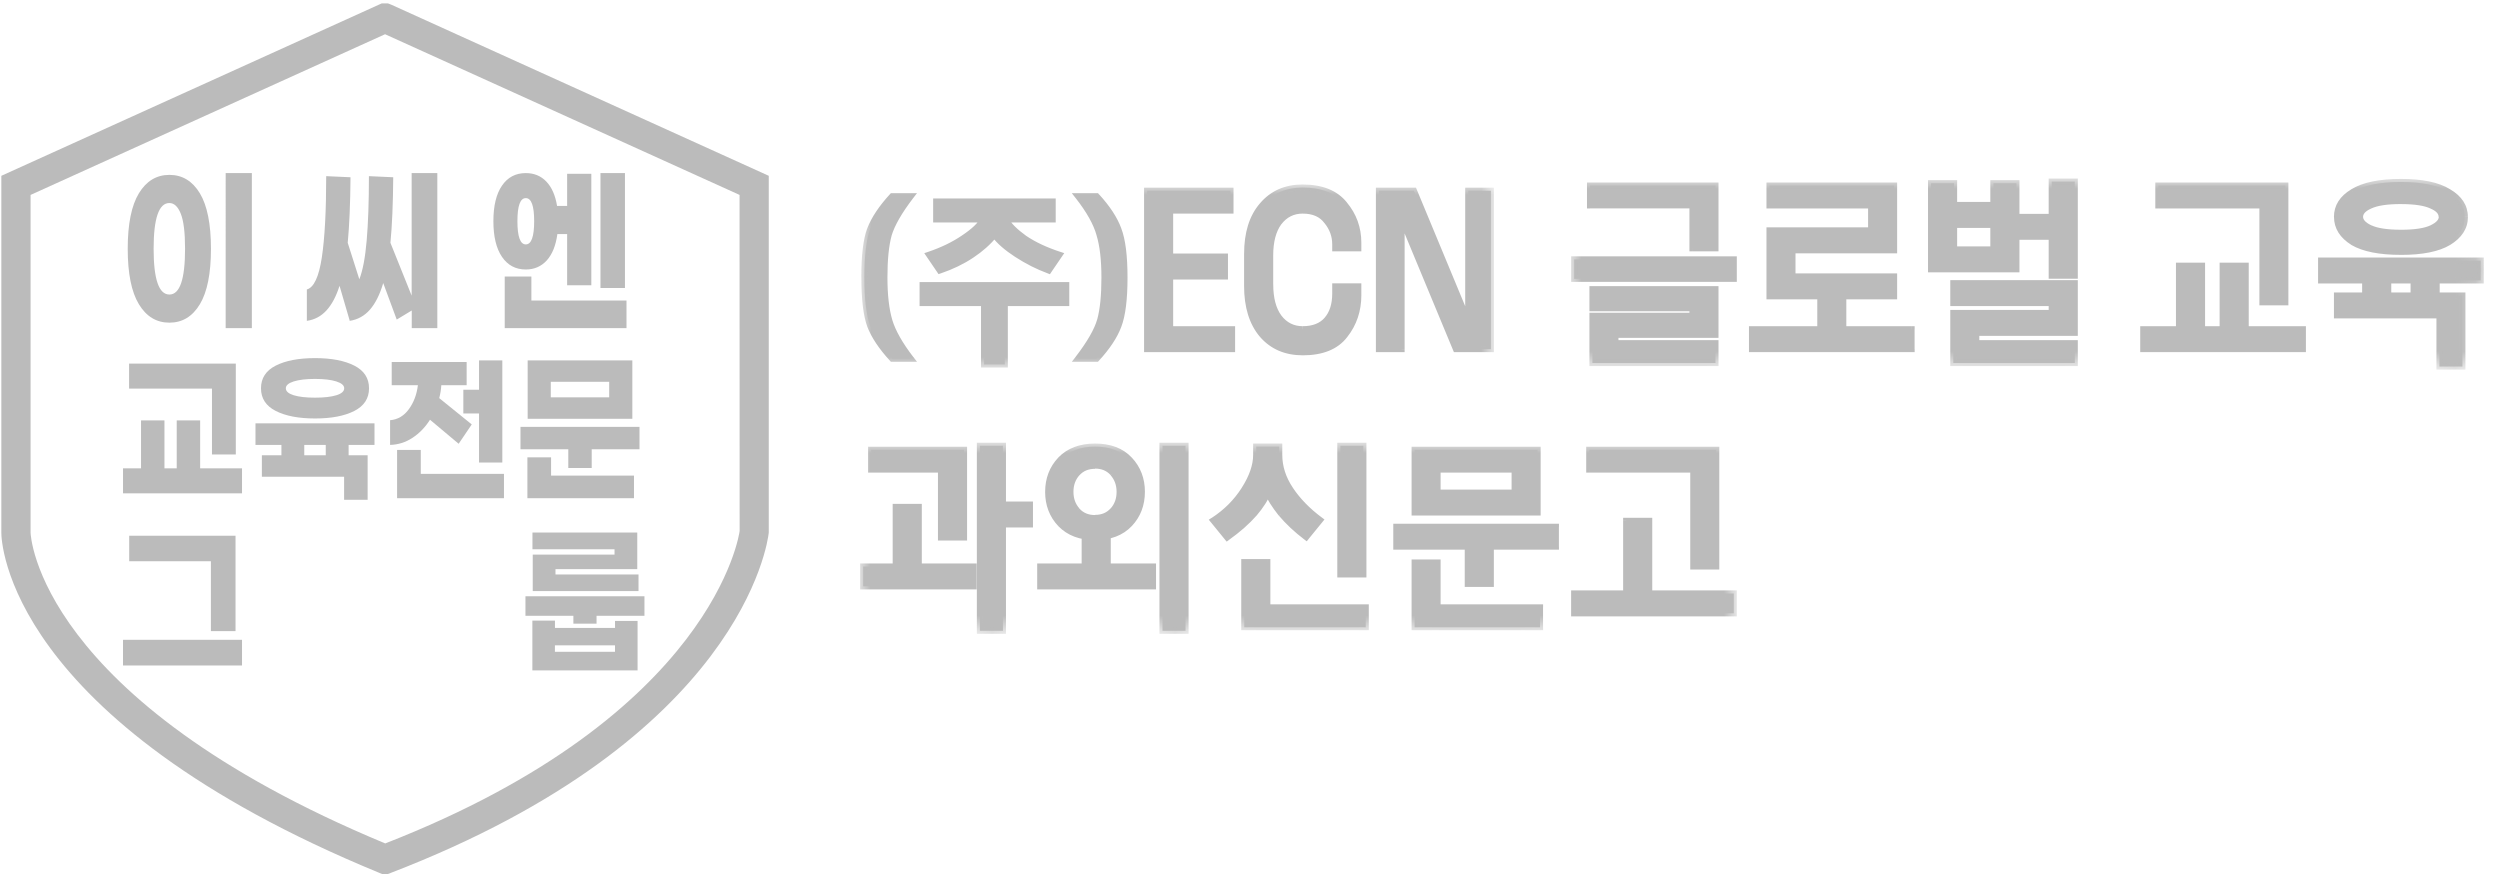 <?xml version="1.0" encoding="utf-8"?>
<!-- Generator: Adobe Illustrator 16.0.0, SVG Export Plug-In . SVG Version: 6.00 Build 0)  -->
<!DOCTYPE svg PUBLIC "-//W3C//DTD SVG 1.1//EN" "http://www.w3.org/Graphics/SVG/1.1/DTD/svg11.dtd">
<svg version="1.1" id="Layer_1" xmlns="http://www.w3.org/2000/svg" xmlns:xlink="http://www.w3.org/1999/xlink" x="0px" y="0px"
	 width="123px" height="43px" viewBox="0 0 123 43" enable-background="new 0 0 123 43" xml:space="preserve">
<g id="ë_xA0__x88_ì_x9D__xB4_ì_x96__xB4__2">
	<g id="Vector">
		<path fill="#BBBBBB" d="M19.088,43h-0.295l-0.13-0.055C0.271,35.382,0.065,26.581,0.066,26.209V8.65L18.78,0.167h0.308L19.25,0.23
			l18.573,8.42v17.56c-0.052,0.49-1.353,10.102-18.612,16.743L19.088,43z M1.504,9.59v16.62c0.001,0.076,0.327,8.168,17.449,15.287
			C35.165,35.172,36.38,26.216,36.39,26.126L36.386,9.59L18.945,1.684L1.504,9.59z"/>
	</g>
</g>
<g>
	<g>
		<g>
			<g id="ì_x9E__x90_ì_x82__xB0__3">
				<g id="ë_xA0__x88_ì_x9D__xB4_ì_x96__xB4__1">
					<g id="Group">
						<path id="Vector_2" fill="#BBBBBB" d="M9.834,9.511c0.363,0.604,0.545,1.514,0.545,2.729c0,1.214-0.182,2.124-0.545,2.728
							c-0.365,0.606-0.863,0.907-1.499,0.907S7.2,15.574,6.833,14.968c-0.366-0.604-0.549-1.513-0.549-2.728
							c0-1.215,0.183-2.125,0.549-2.729C7.2,8.907,7.7,8.604,8.335,8.604S9.469,8.907,9.834,9.511z M7.558,12.24
							c0,1.501,0.259,2.251,0.777,2.251c0.513,0,0.77-0.75,0.77-2.251c0-0.798-0.07-1.372-0.21-1.724S8.568,9.989,8.334,9.989
							C7.817,9.989,7.558,10.739,7.558,12.24z M12.391,16.143h-1.288V8.515h1.288V16.143z"/>
						<path id="Vector_3" fill="#BBBBBB" d="M21.516,8.515v7.628h-1.258v-0.867l-0.739,0.447l-0.664-1.796
							c-0.167,0.565-0.386,1.001-0.655,1.309c-0.27,0.307-0.601,0.489-0.991,0.549h-0.008v-0.026l-0.496-1.697
							c-0.167,0.524-0.382,0.929-0.647,1.215c-0.263,0.286-0.584,0.455-0.961,0.509v-1.545c0.346-0.095,0.591-0.618,0.736-1.568
							c0.144-0.949,0.216-2.285,0.216-4.006l1.196,0.054c-0.01,1.31-0.057,2.385-0.137,3.225l0.571,1.795
							c0.167-0.422,0.289-1.06,0.362-1.912c0.073-0.851,0.11-1.905,0.11-3.162l1.196,0.054c-0.01,1.31-0.056,2.385-0.138,3.225
							l1.044,2.6V8.515H21.516z"/>
						<path id="Vector_4" fill="#BBBBBB" d="M26.905,12.808c-0.27,0.3-0.615,0.451-1.037,0.451c-0.498,0-0.888-0.207-1.17-0.621
							c-0.282-0.413-0.423-0.999-0.423-1.755c0-0.757,0.141-1.341,0.423-1.75c0.282-0.412,0.672-0.617,1.17-0.617
							c0.407,0,0.744,0.138,1.01,0.415c0.267,0.276,0.444,0.678,0.53,1.201h0.495V8.55h1.19v5.484h-1.19v-2.518h-0.48
							C27.347,12.077,27.174,12.507,26.905,12.808z M30.824,14.786v1.358h-5.992v-2.537h1.312v1.179H30.824z M25.869,12.025
							c0.274,0,0.412-0.381,0.412-1.143c0-0.757-0.138-1.135-0.412-1.135c-0.274,0-0.412,0.378-0.412,1.135
							C25.457,11.645,25.595,12.025,25.869,12.025z M30.748,14.169h-1.205V8.515h1.205V14.169z"/>
						<path id="Vector_5" fill="#BBBBBB" d="M11.907,23.042v1.231H6.052v-1.231h0.887v-2.358h1.152v2.358h0.604v-2.358h1.152v2.358
							H11.907L11.907,23.042z M10.429,19.119H6.351v-1.231h5.251v4.471h-1.173V19.119z"/>
						<path id="Vector_6" fill="#BBBBBB" d="M17.152,21.89v0.509h0.936v2.191h-1.158v-1.136h-4.046v-1.056h0.962V21.89H12.57v-1.063
							h5.855v1.063H17.152z M13.567,20.219c-0.483-0.246-0.726-0.617-0.726-1.115s0.242-0.87,0.726-1.116
							c0.484-0.246,1.127-0.369,1.932-0.369s1.449,0.124,1.932,0.369c0.483,0.247,0.725,0.618,0.725,1.116s-0.242,0.869-0.725,1.115
							c-0.483,0.247-1.127,0.37-1.932,0.37S14.051,20.465,13.567,20.219z M14.452,18.766c-0.259,0.082-0.389,0.195-0.389,0.338
							c0,0.148,0.129,0.261,0.387,0.342c0.257,0.079,0.608,0.119,1.049,0.119c0.443,0,0.793-0.04,1.05-0.119
							s0.386-0.194,0.386-0.342c0-0.143-0.13-0.255-0.39-0.338c-0.259-0.082-0.608-0.123-1.046-0.123
							C15.061,18.643,14.712,18.684,14.452,18.766z M16.027,21.89h-1.057v0.509h1.057V21.89z"/>
						<path id="Vector_7" fill="#BBBBBB" d="M20.296,21.54c-0.338,0.223-0.708,0.339-1.104,0.35v-1.215
							c0.375-0.032,0.684-0.213,0.924-0.544c0.241-0.33,0.39-0.723,0.444-1.179h-1.288v-1.143h3.687v1.143h-1.246
							c-0.014,0.217-0.048,0.429-0.102,0.636l1.599,1.294l-0.644,0.952l-1.41-1.183C20.921,21.022,20.634,21.318,20.296,21.54z
							 M24.795,23.313v1.198h-5.258v-2.375h1.165v1.177H24.795z M23.568,19.175V17.73h1.146v5.026h-1.146v-2.414h-0.772v-1.167
							L23.568,19.175L23.568,19.175z"/>
						<path id="Vector_8" fill="#BBBBBB" d="M31.463,21.001v1.103h-2.351v0.922H27.96v-0.922h-2.352v-1.103H31.463z M27.113,23.398
							h4.079v1.112h-5.244v-2.009h1.165V23.398z M31.111,20.604h-5.15V17.73h5.15V20.604z M29.972,18.786h-2.874v0.763h2.874V18.786
							z"/>
						<path id="Vector_9" fill="#BBBBBB" d="M11.907,32.742H6.052v-1.263h5.855V32.742z M11.589,31.051h-1.213v-3.438H6.357v-1.255
							h5.231V31.051z"/>
						<path id="Vector_10" fill="#BBBBBB" d="M31.707,29.336v0.961h-2.357v0.389H28.21v-0.389h-2.358v-0.961H31.707z M30.258,30.551
							h1.111v2.431h-5.177v-2.447h1.112v0.358h2.956L30.258,30.551L30.258,30.551z M30.235,27.025h-4.038V26.2h5.156v1.802H27.33
							v0.263h4.085v0.817h-5.204v-1.794h4.024V27.025z M30.258,32.067v-0.318h-2.956v0.318H30.258z"/>
					</g>
				</g>
			</g>
		</g>
	</g>
</g>
<g id="ê_xB3__xBC_ì_x99__xB8_ì_x8B__xA0_ë_xAC__xB8_ê_xB3__xA0_">
	<path fill="#BBBBBB" d="M42.859,22.129h4.57v4.316h-1.133v-3.34h-3.438L42.859,22.129L42.859,22.129z M49.344,21.934v2.891h1.328
		v0.977h-1.328v5.234h-1.133v-9.102H49.344z M47.898,27.871v0.977h-5.43v-0.977h1.602v-2.93h1.133v2.93H47.898z M53.875,21.973
		c0.729,0,1.295,0.214,1.699,0.645c0.404,0.43,0.605,0.957,0.605,1.582s-0.202,1.151-0.605,1.582
		c-0.403,0.43-0.97,0.645-1.699,0.645c-0.716,0-1.283-0.215-1.699-0.645c-0.404-0.431-0.605-0.957-0.605-1.582
		s0.202-1.152,0.605-1.582C52.592,22.188,53.159,21.973,53.875,21.973z M53.875,22.91c-0.365,0-0.658,0.123-0.879,0.371
		c-0.221,0.248-0.332,0.553-0.332,0.918s0.111,0.67,0.332,0.918c0.221,0.248,0.514,0.371,0.879,0.371s0.658-0.123,0.879-0.371
		c0.221-0.248,0.332-0.553,0.332-0.918s-0.111-0.67-0.332-0.918C54.533,23.033,54.24,22.91,53.875,22.91z M56.727,27.871v0.977
		H51.18v-0.977h2.188v-1.973H54.5v1.973H56.727z M58.328,21.934v9.102h-1.133v-9.102H58.328z M61.805,21.973h1.132v0.41
		c0,0.586,0.183,1.152,0.547,1.699c0.365,0.547,0.854,1.049,1.466,1.504l-0.685,0.84c-0.481-0.365-0.894-0.748-1.229-1.152
		c-0.326-0.416-0.548-0.768-0.664-1.055c-0.104,0.299-0.326,0.65-0.664,1.055c-0.338,0.393-0.781,0.781-1.328,1.172l-0.684-0.84
		c0.625-0.402,1.133-0.912,1.523-1.521c0.39-0.609,0.586-1.178,0.586-1.699V21.973z M65.945,21.934h1.133v6.328h-1.133V21.934z
		 M61.219,27.656h1.132v2.227h4.844v0.977h-5.978C61.219,30.859,61.219,27.656,61.219,27.656z M74.52,24.238v-1.133H70.73v1.133
		H74.52z M75.652,25.215h-6.055v-3.086h6.055V25.215z M76.551,26.895h-3.203v1.836h-1.133v-1.836h-3.516v-0.977h7.852V26.895z
		 M69.598,27.676h1.133v2.207h5.039v0.977h-6.172V27.676z M78.191,22.129h6.25v5.742h-1.133v-4.766h-5.117V22.129z M85.301,29.199
		v0.977h-7.852v-0.977h2.559v-3.574h1.133v3.574H85.301z"/>
	<defs>
		<filter id="Adobe_OpacityMaskFilter" filterUnits="userSpaceOnUse" x="42.319" y="21.784" width="43.132" height="9.401">
			<feColorMatrix  type="matrix" values="1 0 0 0 0  0 1 0 0 0  0 0 1 0 0  0 0 0 1 0"/>
		</filter>
	</defs>
	<mask maskUnits="userSpaceOnUse" x="42.319" y="21.784" width="43.132" height="9.401" id="path-11-outside-1_11_3">
		<rect x="42" y="21" fill="#FFFFFF" filter="url(#Adobe_OpacityMaskFilter)" width="44" height="11"/>
		<path d="M42.859,22.129h4.57v4.316h-1.133v-3.34h-3.438L42.859,22.129L42.859,22.129z M49.344,21.934v2.891h1.328v0.977h-1.328
			v5.234h-1.133v-9.102H49.344z M47.898,27.871v0.977h-5.43v-0.977h1.602v-2.93h1.133v2.93H47.898z M53.875,21.973
			c0.729,0,1.295,0.214,1.699,0.645c0.404,0.43,0.605,0.957,0.605,1.582s-0.202,1.151-0.605,1.582
			c-0.403,0.43-0.97,0.645-1.699,0.645c-0.716,0-1.283-0.215-1.699-0.645c-0.404-0.431-0.605-0.957-0.605-1.582
			s0.202-1.152,0.605-1.582C52.592,22.188,53.159,21.973,53.875,21.973z M53.875,22.91c-0.365,0-0.658,0.123-0.879,0.371
			c-0.221,0.248-0.332,0.553-0.332,0.918s0.111,0.67,0.332,0.918c0.221,0.248,0.514,0.371,0.879,0.371s0.658-0.123,0.879-0.371
			c0.221-0.248,0.332-0.553,0.332-0.918s-0.111-0.67-0.332-0.918C54.533,23.033,54.24,22.91,53.875,22.91z M56.727,27.871v0.977
			H51.18v-0.977h2.188v-1.973H54.5v1.973H56.727z M58.328,21.934v9.102h-1.133v-9.102H58.328z M61.805,21.973h1.132v0.41
			c0,0.586,0.183,1.152,0.547,1.699c0.365,0.547,0.854,1.049,1.466,1.504l-0.685,0.84c-0.481-0.365-0.894-0.748-1.229-1.152
			c-0.326-0.416-0.548-0.768-0.664-1.055c-0.104,0.299-0.326,0.65-0.664,1.055c-0.338,0.393-0.781,0.781-1.328,1.172l-0.684-0.84
			c0.625-0.402,1.133-0.912,1.523-1.521c0.39-0.609,0.586-1.178,0.586-1.699V21.973z M65.945,21.934h1.133v6.328h-1.133V21.934z
			 M61.219,27.656h1.132v2.227h4.844v0.977h-5.978C61.219,30.859,61.219,27.656,61.219,27.656z M74.52,24.238v-1.133H70.73v1.133
			H74.52z M75.652,25.215h-6.055v-3.086h6.055V25.215z M76.551,26.895h-3.203v1.836h-1.133v-1.836h-3.516v-0.977h7.852V26.895z
			 M69.598,27.676h1.133v2.207h5.039v0.977h-6.172V27.676z M78.191,22.129h6.25v5.742h-1.133v-4.766h-5.117V22.129z M85.301,29.199
			v0.977h-7.852v-0.977h2.559v-3.574h1.133v3.574H85.301z"/>
	</mask>
	<path mask="url(#path-11-outside-1_11_3)" fill="#BBBBBB" d="M42.859,22.129v-0.15h-0.15v0.15H42.859z M47.43,22.129h0.15v-0.15
		h-0.15V22.129z M47.43,26.445v0.148h0.15v-0.148H47.43z M46.297,26.445h-0.15v0.148h0.15V26.445z M46.297,23.105h0.15v-0.15h-0.15
		V23.105z M42.859,23.105h-0.15v0.148h0.15V23.105z M49.344,21.934h0.15v-0.15h-0.15V21.934z M49.344,24.824h-0.15v0.15h0.15V24.824
		z M50.672,24.824h0.15v-0.15h-0.15V24.824z M50.672,25.801v0.15h0.15v-0.15H50.672z M49.344,25.801v-0.15h-0.15v0.15H49.344z
		 M49.344,31.035v0.15h0.15v-0.15H49.344z M48.211,31.035h-0.15v0.15h0.15V31.035z M48.211,21.934v-0.15h-0.15v0.15H48.211z
		 M47.898,27.871h0.15v-0.15h-0.15V27.871z M47.898,28.848v0.15h0.15v-0.15H47.898z M42.469,28.848h-0.15v0.15h0.15V28.848z
		 M42.469,27.871v-0.15h-0.15v0.15H42.469z M44.07,27.871v0.15h0.15v-0.15H44.07z M44.07,24.941v-0.15h-0.15v0.15H44.07z
		 M45.203,24.941h0.15v-0.15h-0.15V24.941z M45.203,27.871h-0.15v0.15h0.15V27.871z M42.859,22.129v0.15h4.57v-0.15v-0.15h-4.57
		V22.129z M47.43,22.129h-0.15v4.316h0.15h0.15v-4.316H47.43z M47.43,26.445v-0.15h-1.133v0.15v0.148h1.133V26.445z M46.297,26.445
		h0.15v-3.34h-0.15h-0.15v3.34H46.297z M46.297,23.105v-0.15h-3.438v0.15v0.148h3.438V23.105z M42.859,23.105h0.15v-0.979h-0.15
		h-0.15v0.979H42.859z M49.344,21.934h-0.15v2.891h0.15h0.15v-2.891H49.344z M49.344,24.824v0.15h1.328v-0.15v-0.15h-1.328V24.824z
		 M50.672,24.824h-0.15v0.977h0.15h0.15v-0.977H50.672z M50.672,25.801v-0.15h-1.328v0.15v0.15h1.328V25.801z M49.344,25.801h-0.15
		v5.234h0.15h0.15v-5.234H49.344z M49.344,31.035v-0.15h-1.133v0.15v0.15h1.133V31.035z M48.211,31.035h0.15v-9.102h-0.15h-0.15
		v9.102H48.211z M48.211,21.934v0.15h1.133v-0.15v-0.15h-1.133V21.934z M47.898,27.871h-0.15v0.977h0.15h0.15v-0.977H47.898z
		 M47.898,28.848v-0.148h-5.43v0.148v0.15h5.43V28.848z M42.469,28.848h0.15v-0.977h-0.15h-0.15v0.977H42.469z M42.469,27.871v0.15
		h1.602v-0.15v-0.15h-1.602V27.871z M44.07,27.871h0.15v-2.93h-0.15h-0.15v2.93H44.07z M44.07,24.941v0.148h1.133v-0.148v-0.15
		H44.07V24.941z M45.203,24.941h-0.15v2.93h0.15h0.15v-2.93H45.203z M45.203,27.871v0.15h2.695v-0.15v-0.15h-2.695V27.871z
		 M55.574,22.617l-0.109,0.103L55.574,22.617z M55.574,25.781l-0.109-0.104L55.574,25.781z M52.176,25.781l-0.109,0.103l0.001,0.002
		L52.176,25.781z M52.176,22.617l-0.108-0.104l-0.001,0.002L52.176,22.617z M52.996,25.117l-0.112,0.1L52.996,25.117z
		 M54.754,25.117l0.112,0.1L54.754,25.117z M56.727,27.871h0.15v-0.15h-0.15V27.871z M56.727,28.848v0.15h0.15v-0.15H56.727z
		 M51.18,28.848h-0.15v0.15h0.15V28.848z M51.18,27.871v-0.15h-0.15v0.15H51.18z M53.367,27.871v0.15h0.15v-0.15H53.367z
		 M53.367,25.898v-0.15h-0.15v0.15H53.367z M54.5,25.898h0.15v-0.15H54.5V25.898z M54.5,27.871h-0.15v0.15h0.15V27.871z
		 M58.328,21.934h0.15v-0.15h-0.15V21.934z M58.328,31.035v0.15h0.15v-0.15H58.328z M57.195,31.035h-0.15v0.15h0.15V31.035z
		 M57.195,21.934v-0.15h-0.15v0.15H57.195z M53.875,21.973v0.15c0.698,0,1.221,0.204,1.59,0.597l0.109-0.103l0.109-0.104
		c-0.438-0.468-1.048-0.691-1.809-0.691L53.875,21.973L53.875,21.973z M55.574,22.617l-0.109,0.103
		c0.376,0.4,0.565,0.89,0.565,1.479h0.15h0.15c0-0.66-0.214-1.227-0.646-1.686L55.574,22.617z M56.18,24.199h-0.15
		c0,0.59-0.189,1.078-0.565,1.479l0.109,0.104l0.109,0.103c0.432-0.459,0.646-1.023,0.646-1.685L56.18,24.199L56.18,24.199z
		 M55.574,25.781l-0.109-0.104c-0.369,0.394-0.892,0.599-1.59,0.599v0.148v0.15c0.76,0,1.37-0.227,1.809-0.692L55.574,25.781z
		 M53.875,26.426v-0.15c-0.684,0-1.208-0.201-1.591-0.599l-0.108,0.104l-0.108,0.104c0.451,0.465,1.059,0.69,1.807,0.69V26.426z
		 M52.176,25.781l0.109-0.104c-0.376-0.399-0.565-0.89-0.565-1.479h-0.15h-0.15c0,0.659,0.214,1.226,0.646,1.685L52.176,25.781z
		 M51.57,24.199h0.15c0-0.59,0.189-1.079,0.565-1.479l-0.109-0.103l-0.109-0.104c-0.432,0.459-0.646,1.023-0.646,1.686H51.57z
		 M52.176,22.617l0.108,0.104c0.383-0.396,0.907-0.599,1.591-0.599v-0.15v-0.15c-0.748,0-1.356,0.226-1.807,0.688L52.176,22.617z
		 M53.875,22.91v-0.15c-0.403,0-0.738,0.139-0.991,0.422l0.112,0.102l0.112,0.1c0.19-0.212,0.44-0.318,0.767-0.318V22.91z
		 M52.996,23.281l-0.112-0.1c-0.249,0.275-0.37,0.618-0.37,1.018h0.15h0.15c0-0.332,0.1-0.602,0.294-0.818L52.996,23.281z
		 M52.664,24.199h-0.15c0,0.396,0.122,0.74,0.37,1.018l0.112-0.1l0.112-0.1c-0.194-0.219-0.294-0.486-0.294-0.818H52.664z
		 M52.996,25.117l-0.112,0.1c0.253,0.283,0.588,0.422,0.991,0.422V25.49v-0.15c-0.327,0-0.577-0.107-0.767-0.318L52.996,25.117z
		 M53.875,25.488v0.15c0.403,0,0.738-0.141,0.991-0.424l-0.112-0.1l-0.112-0.102c-0.19,0.213-0.44,0.32-0.767,0.32V25.488z
		 M54.754,25.117l0.112,0.1c0.249-0.277,0.37-0.619,0.37-1.018h-0.15h-0.15c0,0.332-0.1,0.602-0.294,0.818L54.754,25.117z
		 M55.086,24.199h0.15c0-0.397-0.122-0.74-0.37-1.018l-0.112,0.1l-0.112,0.1c0.194,0.219,0.294,0.486,0.294,0.818H55.086z
		 M54.754,23.281l0.112-0.1c-0.253-0.283-0.588-0.424-0.991-0.424v0.15v0.148c0.327,0,0.577,0.108,0.767,0.32L54.754,23.281z
		 M56.727,27.871h-0.15v0.977h0.15h0.15v-0.977H56.727z M56.727,28.848v-0.148H51.18v0.148v0.15h5.547V28.848z M51.18,28.848h0.15
		v-0.977h-0.15h-0.15v0.977H51.18z M51.18,27.871v0.15h2.188v-0.15v-0.15H51.18V27.871z M53.367,27.871h0.15v-1.973h-0.15h-0.15
		v1.973H53.367z M53.367,25.898v0.148H54.5v-0.148v-0.15h-1.133V25.898z M54.5,25.898h-0.15v1.973h0.15h0.15v-1.973H54.5z
		 M54.5,27.871v0.15h2.227v-0.15v-0.15H54.5V27.871z M58.328,21.934h-0.15v9.102h0.15h0.15v-9.102H58.328z M58.328,31.035v-0.15
		h-1.133v0.15v0.15h1.133V31.035z M57.195,31.035h0.15v-9.102h-0.15h-0.15v9.102H57.195z M57.195,21.934v0.15h1.133v-0.15v-0.15
		h-1.133V21.934z M61.805,21.973v-0.15h-0.15v0.15H61.805z M62.938,21.973h0.15v-0.15h-0.15V21.973z M64.949,25.586l0.115,0.096
		l0.1-0.123l-0.125-0.093L64.949,25.586z M64.266,26.426l-0.09,0.119l0.115,0.088l0.091-0.111L64.266,26.426z M63.035,25.273
		l-0.118,0.092l0.003,0.004L63.035,25.273z M62.371,24.219l0.139-0.057l-0.15-0.367L62.23,24.17L62.371,24.219z M61.707,25.273
		l0.113,0.098l0.001-0.002L61.707,25.273z M60.379,26.445l-0.116,0.095l0.089,0.108l0.115-0.082L60.379,26.445z M59.695,25.605
		l-0.082-0.127l-0.141,0.092l0.106,0.13L59.695,25.605z M65.945,21.934v-0.15h-0.15v0.15H65.945z M67.078,21.934h0.15v-0.15h-0.15
		V21.934z M67.078,28.262v0.15h0.15v-0.15H67.078z M65.945,28.262h-0.15v0.15h0.15V28.262z M61.219,27.656v-0.15h-0.15v0.15H61.219z
		 M62.352,27.656h0.15v-0.15h-0.15V27.656z M62.352,29.883h-0.148v0.15h0.148V29.883z M67.195,29.883h0.15v-0.15h-0.15V29.883z
		 M67.195,30.859v0.148h0.15v-0.148H67.195z M61.219,30.859h-0.15v0.148h0.15V30.859z M61.805,21.973v0.15h1.132v-0.15v-0.15h-1.132
		V21.973z M62.938,21.973h-0.148v0.41h0.148h0.15v-0.41H62.938z M62.938,22.383h-0.148c0,0.619,0.191,1.215,0.57,1.782l0.125-0.083
		l0.125-0.083c-0.351-0.524-0.521-1.063-0.521-1.616H62.938z M63.484,24.082l-0.125,0.083c0.375,0.563,0.877,1.077,1.5,1.541
		l0.09-0.12l0.09-0.12c-0.602-0.446-1.076-0.937-1.43-1.467L63.484,24.082z M64.949,25.586l-0.116-0.095l-0.685,0.84l0.117,0.095
		l0.114,0.096l0.685-0.84L64.949,25.586z M64.266,26.426l0.09-0.119c-0.473-0.357-0.875-0.736-1.205-1.13l-0.113,0.097l-0.115,0.098
		c0.35,0.414,0.768,0.806,1.256,1.176L64.266,26.426z M63.035,25.273l0.117-0.092c-0.321-0.414-0.533-0.752-0.645-1.021
		l-0.139,0.057l-0.141,0.059c0.125,0.305,0.355,0.67,0.687,1.09L63.035,25.273z M62.371,24.219l-0.143-0.049
		c-0.097,0.273-0.305,0.609-0.638,1.007l0.115,0.097l0.115,0.098c0.344-0.409,0.58-0.777,0.693-1.104L62.371,24.219z M61.707,25.273
		l-0.113-0.1c-0.329,0.381-0.762,0.764-1.302,1.146l0.087,0.121l0.087,0.123c0.554-0.396,1.006-0.795,1.354-1.195L61.707,25.273z
		 M60.379,26.445l0.116-0.096l-0.684-0.841l-0.116,0.097L59.579,25.7l0.684,0.84L60.379,26.445z M59.695,25.605l0.082,0.125
		c0.643-0.414,1.166-0.938,1.568-1.568l-0.126-0.08l-0.126-0.08c-0.379,0.593-0.871,1.086-1.479,1.479L59.695,25.605z
		 M61.219,24.082l0.126,0.08c0.4-0.627,0.609-1.221,0.609-1.779h-0.15h-0.15c0,0.482-0.181,1.021-0.563,1.619L61.219,24.082z
		 M61.805,22.383h0.15v-0.41h-0.15h-0.15v0.41H61.805z M65.945,21.934v0.15h1.133v-0.15v-0.15h-1.133V21.934z M67.078,21.934h-0.15
		v6.328h0.15h0.15v-6.328H67.078z M67.078,28.262v-0.15h-1.133v0.15v0.15h1.133V28.262z M65.945,28.262h0.15v-6.328h-0.15h-0.15
		v6.328H65.945z M61.219,27.656v0.15h1.132v-0.15v-0.15h-1.132V27.656z M62.352,27.656h-0.148v2.227h0.148h0.15v-2.227H62.352z
		 M62.352,29.883v0.15h4.844v-0.15v-0.15h-4.844V29.883z M67.195,29.883h-0.15v0.977h0.15h0.15v-0.977H67.195z M67.195,30.859v-0.15
		h-5.979v0.15v0.148h5.979V30.859z M61.219,30.859h0.15v-3.203h-0.15h-0.15v3.203H61.219z M74.52,24.238v0.15h0.15v-0.15H74.52z
		 M74.52,23.105h0.15v-0.15h-0.15V23.105z M70.73,23.105v-0.15h-0.15v0.15H70.73z M70.73,24.238h-0.15v0.15h0.15V24.238z
		 M75.652,25.215v0.15h0.148v-0.15H75.652z M69.598,25.215h-0.148v0.15h0.148V25.215z M69.598,22.129v-0.15h-0.148v0.15H69.598z
		 M75.652,22.129h0.148v-0.15h-0.148V22.129z M76.551,26.895v0.15h0.15v-0.15H76.551z M73.348,26.895v-0.148h-0.148v0.148H73.348z
		 M73.348,28.73v0.148h0.15V28.73H73.348z M72.215,28.73h-0.15v0.148h0.15V28.73z M72.215,26.895h0.15v-0.148h-0.15V26.895z
		 M68.699,26.895h-0.15v0.15h0.15V26.895z M68.699,25.918v-0.15h-0.15v0.15H68.699z M76.551,25.918h0.15v-0.15h-0.15V25.918z
		 M69.598,27.676v-0.15h-0.148v0.15H69.598z M70.73,27.676h0.148v-0.15H70.73V27.676z M70.73,29.883h-0.15v0.15h0.15V29.883z
		 M75.77,29.883h0.15v-0.15h-0.15V29.883z M75.77,30.859v0.148h0.15v-0.148H75.77z M69.598,30.859h-0.148v0.148h0.148V30.859z
		 M74.52,24.238h0.15v-1.133h-0.15H74.37v1.133H74.52z M74.52,23.105v-0.15H70.73v0.15v0.148h3.789V23.105L74.52,23.105z
		 M70.73,23.105h-0.15v1.133h0.15h0.148v-1.133H70.73z M70.73,24.238v0.15h3.789v-0.15v-0.15H70.73V24.238z M75.652,25.215v-0.15
		h-6.055v0.15v0.15h6.055V25.215z M69.598,25.215h0.15v-3.086h-0.15h-0.148v3.086H69.598z M69.598,22.129v0.15h6.055v-0.15v-0.15
		h-6.055V22.129z M75.652,22.129h-0.15v3.086h0.15h0.148v-3.086H75.652z M76.551,26.895v-0.148h-3.203v0.148v0.15h3.203V26.895z
		 M73.348,26.895h-0.148v1.836h0.148h0.15v-1.836H73.348z M73.348,28.73v-0.15h-1.133v0.15v0.148h1.133V28.73z M72.215,28.73h0.15
		v-1.836h-0.15h-0.15v1.836H72.215z M72.215,26.895v-0.148h-3.516v0.148v0.15h3.516V26.895z M68.699,26.895h0.15v-0.977h-0.15h-0.15
		v0.977H68.699z M68.699,25.918v0.15h7.852v-0.15v-0.15h-7.852V25.918z M76.551,25.918H76.4v0.977h0.148h0.15v-0.977H76.551z
		 M69.598,27.676v0.15h1.133v-0.15v-0.15h-1.133V27.676z M70.73,27.676h-0.15v2.207h0.15h0.148v-2.207H70.73z M70.73,29.883v0.15
		h5.039v-0.15v-0.15H70.73V29.883z M75.77,29.883H75.62v0.977h0.149h0.149v-0.977H75.77z M75.77,30.859v-0.15h-6.172v0.15v0.148
		h6.172V30.859z M69.598,30.859h0.15v-3.186h-0.15h-0.148v3.186H69.598z M78.191,22.129v-0.15h-0.15v0.15H78.191z M84.441,22.129
		h0.148v-0.15h-0.148V22.129z M84.441,27.871v0.15h0.148v-0.15H84.441z M83.309,27.871H83.16v0.15h0.148V27.871z M83.309,23.105
		h0.15v-0.15h-0.15V23.105z M78.191,23.105h-0.15v0.148h0.15V23.105z M85.301,29.199h0.15v-0.15h-0.15V29.199z M85.301,30.176v0.15
		h0.15v-0.15H85.301z M77.449,30.176h-0.15v0.15h0.15V30.176z M77.449,29.199v-0.15h-0.15v0.15H77.449z M80.008,29.199v0.15h0.15
		v-0.15H80.008z M80.008,25.625v-0.15h-0.15v0.15H80.008z M81.141,25.625h0.15v-0.15h-0.15V25.625z M81.141,29.199h-0.148v0.15
		h0.148V29.199z M78.191,22.129v0.15h6.25v-0.15v-0.15h-6.25V22.129z M84.441,22.129h-0.15v5.742h0.15h0.148v-5.742H84.441z
		 M84.441,27.871v-0.15h-1.133v0.15v0.15h1.133V27.871z M83.309,27.871h0.15v-4.766h-0.15H83.16v4.766H83.309z M83.309,23.105v-0.15
		h-5.117v0.15v0.148h5.117V23.105z M78.191,23.105h0.148v-0.979h-0.148h-0.15v0.979H78.191z M85.301,29.199h-0.15v0.977h0.15h0.15
		v-0.977H85.301z M85.301,30.176v-0.15h-7.852v0.15v0.15h7.852V30.176z M77.449,30.176h0.15v-0.977h-0.15h-0.15v0.977H77.449z
		 M77.449,29.199v0.15h2.559v-0.15v-0.15h-2.559V29.199z M80.008,29.199h0.15v-3.574h-0.15h-0.15v3.574H80.008z M80.008,25.625v0.15
		h1.133v-0.15v-0.15h-1.133V25.625z M81.141,25.625h-0.148v3.574h0.148h0.15v-3.574H81.141z M81.141,29.199v0.15h4.16v-0.15v-0.15
		h-4.16V29.199z"/>
</g>
<g id="_x28_ì_xA3__xBC__x29_ECN">
	<path fill="#BBBBBB" d="M43.898,9.652h0.914c-0.574,0.75-0.938,1.383-1.09,1.898c-0.141,0.516-0.211,1.213-0.211,2.092
		s0.082,1.594,0.246,2.145c0.164,0.539,0.516,1.16,1.055,1.863h-0.914c-0.527-0.574-0.891-1.119-1.09-1.635
		c-0.188-0.516-0.281-1.307-0.281-2.373s0.094-1.852,0.281-2.355C43.008,10.771,43.371,10.227,43.898,9.652z M46.061,9.916h5.73
		v0.879h-2.32c0.164,0.293,0.475,0.604,0.932,0.932c0.469,0.316,1.043,0.586,1.723,0.809l-0.527,0.773
		c-0.539-0.199-1.061-0.463-1.564-0.791s-0.873-0.65-1.107-0.967c-0.293,0.363-0.668,0.697-1.125,1.002
		c-0.457,0.305-0.979,0.557-1.564,0.756l-0.527-0.773c0.656-0.223,1.225-0.498,1.705-0.826c0.492-0.328,0.814-0.633,0.967-0.914
		h-2.32v-0.88H46.061z M52.459,14.908h-3.023v3.023h-1.02v-3.023h-3.023v-0.879h7.066V14.908z M53.953,17.65h-0.914
		c0.586-0.762,0.949-1.395,1.09-1.898c0.141-0.516,0.211-1.213,0.211-2.092s-0.082-1.588-0.246-2.127
		c-0.152-0.551-0.504-1.178-1.055-1.881h0.914c0.527,0.574,0.885,1.119,1.072,1.635c0.199,0.516,0.299,1.307,0.299,2.373
		c0,1.066-0.1,1.857-0.299,2.373C54.838,16.537,54.48,17.076,53.953,17.65z M56.438,9.383h4.102v0.977h-2.97v2.266h2.695v0.977
		H57.57v2.598h3.047v0.977h-4.18L56.438,9.383L56.438,9.383z M64.094,9.227c0.924,0,1.607,0.273,2.051,0.82
		c0.455,0.547,0.686,1.178,0.686,1.895v0.273h-1.135V12.02c0-0.417-0.137-0.794-0.408-1.133c-0.262-0.352-0.658-0.527-1.189-0.527
		c-0.482,0-0.873,0.195-1.174,0.586c-0.285,0.391-0.43,0.931-0.43,1.621v1.426c0,0.69,0.145,1.23,0.43,1.621
		c0.301,0.391,0.688,0.586,1.174,0.586c0.521,0,0.918-0.156,1.189-0.469s0.408-0.742,0.408-1.289V14.09h1.135v0.43
		c0,0.755-0.223,1.413-0.664,1.973c-0.432,0.56-1.119,0.84-2.068,0.84c-0.834,0-1.498-0.287-1.992-0.859
		c-0.497-0.586-0.744-1.387-0.744-2.402V12.49c0-1.016,0.248-1.81,0.744-2.383C62.596,9.52,63.26,9.227,64.094,9.227z M67.844,9.383
		h1.719l2.676,6.445V9.383h1.113v7.793h-1.719l-2.676-6.445v6.445h-1.113V9.383z"/>
	<defs>
		<filter id="Adobe_OpacityMaskFilter_1_" filterUnits="userSpaceOnUse" x="42.376" y="9.076" width="31.126" height="9.006">
			<feColorMatrix  type="matrix" values="1 0 0 0 0  0 1 0 0 0  0 0 1 0 0  0 0 0 1 0"/>
		</filter>
	</defs>
	<mask maskUnits="userSpaceOnUse" x="42.376" y="9.076" width="31.126" height="9.006" id="path-13-outside-2_11_3">
		<rect x="42" y="9" fill="#FFFFFF" filter="url(#Adobe_OpacityMaskFilter_1_)" width="32" height="10"/>
		<path d="M43.898,9.652h0.914c-0.574,0.75-0.938,1.383-1.09,1.898c-0.141,0.516-0.211,1.213-0.211,2.092s0.082,1.594,0.246,2.145
			c0.164,0.539,0.516,1.16,1.055,1.863h-0.914c-0.527-0.574-0.891-1.119-1.09-1.635c-0.188-0.516-0.281-1.307-0.281-2.373
			s0.094-1.852,0.281-2.355C43.008,10.771,43.371,10.227,43.898,9.652z M46.061,9.916h5.73v0.879h-2.32
			c0.164,0.293,0.475,0.604,0.932,0.932c0.469,0.316,1.043,0.586,1.723,0.809l-0.527,0.773c-0.539-0.199-1.061-0.463-1.564-0.791
			s-0.873-0.65-1.107-0.967c-0.293,0.363-0.668,0.697-1.125,1.002c-0.457,0.305-0.979,0.557-1.564,0.756l-0.527-0.773
			c0.656-0.223,1.225-0.498,1.705-0.826c0.492-0.328,0.814-0.633,0.967-0.914h-2.32v-0.88H46.061z M52.459,14.908h-3.023v3.023
			h-1.02v-3.023h-3.023v-0.879h7.066V14.908z M53.953,17.65h-0.914c0.586-0.762,0.949-1.395,1.09-1.898
			c0.141-0.516,0.211-1.213,0.211-2.092s-0.082-1.588-0.246-2.127c-0.152-0.551-0.504-1.178-1.055-1.881h0.914
			c0.527,0.574,0.885,1.119,1.072,1.635c0.199,0.516,0.299,1.307,0.299,2.373c0,1.066-0.1,1.857-0.299,2.373
			C54.838,16.537,54.48,17.076,53.953,17.65z M56.438,9.383h4.102v0.977h-2.97v2.266h2.695v0.977H57.57v2.598h3.047v0.977h-4.18
			L56.438,9.383L56.438,9.383z M64.094,9.227c0.924,0,1.607,0.273,2.051,0.82c0.455,0.547,0.686,1.178,0.686,1.895v0.273h-1.135
			V12.02c0-0.417-0.137-0.794-0.408-1.133c-0.262-0.352-0.658-0.527-1.189-0.527c-0.482,0-0.873,0.195-1.174,0.586
			c-0.285,0.391-0.43,0.931-0.43,1.621v1.426c0,0.69,0.145,1.23,0.43,1.621c0.301,0.391,0.688,0.586,1.174,0.586
			c0.521,0,0.918-0.156,1.189-0.469s0.408-0.742,0.408-1.289V14.09h1.135v0.43c0,0.755-0.223,1.413-0.664,1.973
			c-0.432,0.56-1.119,0.84-2.068,0.84c-0.834,0-1.498-0.287-1.992-0.859c-0.497-0.586-0.744-1.387-0.744-2.402V12.49
			c0-1.016,0.248-1.81,0.744-2.383C62.596,9.52,63.26,9.227,64.094,9.227z M67.844,9.383h1.719l2.676,6.445V9.383h1.113v7.793
			h-1.719l-2.676-6.445v6.445h-1.113V9.383z"/>
	</mask>
	<path mask="url(#path-13-outside-2_11_3)" fill="#BBBBBB" d="M43.898,9.652v-0.15h-0.066L43.788,9.55L43.898,9.652z M44.813,9.652
		l0.119,0.091l0.185-0.241h-0.304V9.652z M43.723,11.551l-0.144-0.042v0.003L43.723,11.551z M43.758,15.787l-0.144,0.043v0.001
		L43.758,15.787z M44.813,17.65v0.15h0.304l-0.185-0.241L44.813,17.65z M43.898,17.65l-0.11,0.102l0.044,0.048h0.066V17.65z
		 M42.809,16.016l-0.141,0.051l0.001,0.003L42.809,16.016z M42.809,11.287l-0.14-0.054l-0.001,0.002L42.809,11.287z M43.898,9.652
		v0.15h0.914v-0.15v-0.15h-0.914V9.652z M44.813,9.652l-0.119-0.091c-0.578,0.755-0.955,1.405-1.115,1.947l0.144,0.042l0.144,0.042
		c0.145-0.489,0.495-1.105,1.065-1.85L44.813,9.652z M43.723,11.551l-0.145-0.04c-0.146,0.534-0.216,1.247-0.216,2.131h0.15h0.15
		c0-0.873,0.07-1.555,0.206-2.052L43.723,11.551z M43.512,13.643h-0.15c0,0.887,0.083,1.617,0.252,2.188l0.144-0.043l0.144-0.043
		c-0.158-0.531-0.24-1.23-0.24-2.102H43.512z M43.758,15.787l-0.144,0.044c0.171,0.563,0.535,1.2,1.079,1.911l0.119-0.091
		l0.119-0.091c-0.534-0.696-0.874-1.301-1.03-1.816L43.758,15.787z M44.813,17.65V17.5h-0.914v0.15v0.15h0.914V17.65z M43.898,17.65
		l0.11-0.102c-0.52-0.565-0.87-1.095-1.06-1.587l-0.14,0.054l-0.14,0.054c0.208,0.539,0.584,1.099,1.119,1.682L43.898,17.65z
		 M42.809,16.016l0.141-0.051c-0.178-0.49-0.272-1.26-0.272-2.322h-0.15h-0.15c0,1.071,0.093,1.883,0.29,2.424L42.809,16.016z
		 M42.527,13.643h0.15c0-1.063,0.094-1.825,0.272-2.303l-0.141-0.052l-0.141-0.052c-0.197,0.53-0.291,1.337-0.291,2.408
		L42.527,13.643L42.527,13.643z M42.809,11.287l0.14,0.054c0.19-0.493,0.541-1.022,1.06-1.587l-0.11-0.102l-0.11-0.102
		c-0.535,0.583-0.911,1.144-1.119,1.682L42.809,11.287z M46.061,9.916v-0.15h-0.15v0.15H46.061z M51.791,9.916h0.15v-0.15h-0.15
		V9.916z M51.791,10.795v0.15h0.15v-0.15H51.791z M49.471,10.795v-0.15h-0.256l0.125,0.223L49.471,10.795z M50.402,11.727
		l-0.087,0.122l0.003,0.002L50.402,11.727z M52.125,12.535l0.124,0.084l0.112-0.165l-0.189-0.062L52.125,12.535z M51.598,13.309
		l-0.052,0.141l0.11,0.041l0.066-0.097L51.598,13.309z M48.926,11.551l0.121-0.089l-0.116-0.156l-0.122,0.151L48.926,11.551z
		 M46.236,13.309l-0.124,0.084l0.064,0.094l0.108-0.037L46.236,13.309z M45.709,12.535l-0.048-0.142l-0.187,0.063l0.111,0.163
		L45.709,12.535z M47.414,11.709l-0.083-0.125l-0.001,0.001L47.414,11.709z M48.381,10.795l0.132,0.071l0.12-0.221h-0.252V10.795z
		 M46.061,10.795h-0.15v0.15h0.15V10.795z M52.459,14.908v0.15h0.15v-0.15H52.459z M49.436,14.908v-0.15h-0.15v0.15H49.436z
		 M49.436,17.932v0.15h0.15v-0.15H49.436z M48.416,17.932h-0.15v0.15h0.15V17.932z M48.416,14.908h0.15v-0.15h-0.15V14.908z
		 M45.393,14.908h-0.15v0.15h0.15V14.908z M45.393,14.029v-0.15h-0.15v0.15H45.393z M52.459,14.029h0.15v-0.15h-0.15V14.029z
		 M46.061,9.916v0.15h5.73v-0.15v-0.15h-5.73V9.916z M51.791,9.916h-0.15v0.879h0.15h0.15V9.916H51.791z M51.791,10.795v-0.15h-2.32
		v0.15v0.15h2.32V10.795z M49.471,10.795l-0.131,0.073c0.18,0.321,0.511,0.647,0.975,0.98l0.087-0.122l0.087-0.122
		c-0.45-0.323-0.74-0.618-0.888-0.883L49.471,10.795z M50.402,11.727l-0.084,0.125c0.483,0.326,1.07,0.601,1.76,0.827l0.047-0.143
		l0.047-0.143c-0.67-0.219-1.231-0.483-1.686-0.791L50.402,11.727z M52.125,12.535l-0.124-0.084l-0.527,0.773l0.124,0.084
		l0.124,0.084l0.527-0.773L52.125,12.535z M51.598,13.309l0.052-0.141c-0.528-0.195-1.04-0.454-1.535-0.776l-0.082,0.125
		l-0.082,0.126c0.513,0.333,1.044,0.603,1.595,0.806L51.598,13.309z M50.033,12.518l0.082-0.125
		c-0.496-0.323-0.849-0.634-1.069-0.931l-0.121,0.089l-0.121,0.089c0.249,0.336,0.634,0.67,1.146,1.003L50.033,12.518z
		 M48.926,11.551l-0.117-0.094c-0.282,0.35-0.645,0.674-1.091,0.971l0.083,0.125l0.083,0.125c0.468-0.312,0.854-0.656,1.159-1.033
		L48.926,11.551z M47.801,12.553l-0.083-0.125c-0.445,0.297-0.955,0.543-1.53,0.739l0.048,0.142l0.048,0.142
		c0.597-0.203,1.13-0.46,1.599-0.773L47.801,12.553z M46.236,13.309l0.124-0.084l-0.527-0.773l-0.124,0.084l-0.124,0.084
		l0.527,0.773L46.236,13.309z M45.709,12.535l0.048,0.142c0.667-0.226,1.248-0.507,1.741-0.844l-0.084-0.124l-0.084-0.124
		c-0.467,0.319-1.023,0.589-1.669,0.808L45.709,12.535z M47.414,11.709l0.083,0.125c0.498-0.332,0.846-0.653,1.016-0.968
		l-0.132-0.071l-0.132-0.071c-0.135,0.248-0.432,0.536-0.918,0.86L47.414,11.709z M48.381,10.795v-0.15h-2.32v0.15v0.15h2.32V10.795
		z M46.061,10.795h0.15V9.916h-0.15h-0.15v0.879H46.061z M52.459,14.908v-0.15h-3.023v0.15v0.15h3.023V14.908z M49.436,14.908h-0.15
		v3.023h0.15h0.15v-3.023H49.436z M49.436,17.932v-0.15h-1.02v0.15v0.15h1.02V17.932z M48.416,17.932h0.15v-3.023h-0.15h-0.15v3.023
		H48.416z M48.416,14.908v-0.15h-3.023v0.15v0.15h3.023V14.908z M45.393,14.908h0.15v-0.879h-0.15h-0.15v0.879H45.393z
		 M45.393,14.029v0.15h7.066v-0.15v-0.15h-7.066V14.029z M52.459,14.029h-0.15v0.879h0.15h0.15v-0.879H52.459z M53.953,17.65v0.15
		h0.066l0.044-0.048L53.953,17.65z M53.039,17.65l-0.119-0.091L52.734,17.8h0.305V17.65z M54.129,15.752l0.145,0.041v-0.001
		L54.129,15.752z M54.094,11.533l-0.145,0.04l0.001,0.004L54.094,11.533z M53.039,9.652v-0.15h-0.308l0.19,0.242L53.039,9.652z
		 M53.953,9.652l0.11-0.102l-0.044-0.048h-0.066V9.652z M55.025,11.287l-0.141,0.051l0.001,0.003L55.025,11.287z M55.025,16.033
		l-0.14-0.054l-0.001,0.002L55.025,16.033z M53.953,17.65V17.5h-0.914v0.15v0.15h0.914V17.65z M53.039,17.65l0.119,0.091
		c0.589-0.766,0.967-1.417,1.115-1.949l-0.145-0.041l-0.145-0.041c-0.133,0.476-0.482,1.09-1.064,1.848L53.039,17.65z
		 M54.129,15.752l0.145,0.04c0.146-0.534,0.216-1.247,0.216-2.131h-0.15h-0.15c0,0.873-0.07,1.555-0.206,2.052L54.129,15.752z
		 M54.34,13.66h0.15c0-0.887-0.083-1.612-0.252-2.171l-0.144,0.044l-0.144,0.044c0.158,0.519,0.24,1.212,0.24,2.083H54.34z
		 M54.094,11.533l0.145-0.04c-0.16-0.578-0.524-1.223-1.081-1.934L53.04,9.652l-0.118,0.092c0.545,0.696,0.883,1.305,1.028,1.829
		L54.094,11.533z M53.039,9.652v0.15h0.914v-0.15v-0.15h-0.914V9.652z M53.953,9.652l-0.11,0.102
		c0.519,0.565,0.863,1.094,1.042,1.584l0.141-0.051l0.141-0.051c-0.197-0.54-0.567-1.102-1.103-1.685L53.953,9.652z M55.025,11.287
		l-0.14,0.054c0.188,0.489,0.289,1.257,0.289,2.319h0.15h0.15c0-1.071-0.099-1.885-0.309-2.427L55.025,11.287z M55.324,13.66h-0.15
		c0,1.062-0.1,1.83-0.289,2.319l0.14,0.054l0.14,0.054c0.209-0.542,0.309-1.356,0.309-2.427H55.324z M55.025,16.033l-0.141-0.052
		c-0.178,0.479-0.522,1.002-1.042,1.568l0.11,0.102l0.11,0.102c0.535-0.583,0.906-1.138,1.103-1.667L55.025,16.033z M56.438,9.383
		v-0.15h-0.15v0.15H56.438z M60.539,9.383h0.15v-0.15h-0.15V9.383z M60.539,10.359v0.15h0.15v-0.15H60.539z M57.57,10.359v-0.15
		h-0.15v0.15H57.57z M57.57,12.625h-0.15v0.15h0.15V12.625z M60.266,12.625h0.15v-0.15h-0.15V12.625z M60.266,13.602v0.15h0.15
		v-0.15H60.266z M57.57,13.602v-0.15h-0.15v0.15H57.57z M57.57,16.199h-0.15v0.15h0.15V16.199z M60.617,16.199h0.15v-0.15h-0.15
		V16.199z M60.617,17.176v0.15h0.15v-0.15H60.617z M56.438,17.176h-0.15v0.15h0.15V17.176z M56.438,9.383v0.15h4.102v-0.15v-0.15
		h-4.102V9.383z M60.539,9.383h-0.15v0.977h0.15h0.15V9.383H60.539z M60.539,10.359v-0.15H57.57v0.15v0.15h2.969V10.359z
		 M57.57,10.359h-0.15v2.266h0.15h0.15v-2.266H57.57z M57.57,12.625v0.15h2.695v-0.15v-0.15H57.57V12.625z M60.266,12.625h-0.15
		v0.977h0.15h0.15v-0.977H60.266z M60.266,13.602v-0.15H57.57v0.15v0.15h2.695L60.266,13.602L60.266,13.602z M57.57,13.602h-0.15
		V16.2h0.15h0.15v-2.598H57.57z M57.57,16.199v0.15h3.047v-0.15v-0.15H57.57V16.199z M60.617,16.199h-0.15v0.977h0.15h0.15v-0.977
		H60.617z M60.617,17.176v-0.15h-4.18v0.15v0.15h4.18V17.176z M56.438,17.176h0.15V9.383h-0.15h-0.15v7.793H56.438z M66.145,10.047
		l-0.117,0.094l0.002,0.002L66.145,10.047z M66.828,12.215v0.15h0.15v-0.15H66.828z M65.695,12.215h-0.15v0.15h0.15V12.215z
		 M65.285,10.887l-0.121,0.089l0.004,0.005L65.285,10.887z M62.922,10.945l-0.119-0.091l-0.002,0.002L62.922,10.945z M62.922,15.613
		l-0.121,0.089l0.002,0.002L62.922,15.613z M65.695,14.09v-0.15h-0.15v0.15H65.695z M66.828,14.09h0.15v-0.15h-0.15V14.09z
		 M66.164,16.492l-0.117-0.093l-0.002,0.002L66.164,16.492z M62.102,16.473l-0.115,0.097l0.001,0.001L62.102,16.473z M62.102,10.105
		l0.113,0.098l0.002-0.001L62.102,10.105z M64.094,9.227v0.15c0.895,0,1.528,0.264,1.934,0.765l0.117-0.094l0.117-0.094
		c-0.479-0.593-1.213-0.876-2.168-0.876V9.227z M66.145,10.047l-0.115,0.096c0.436,0.52,0.648,1.117,0.648,1.798h0.15h0.15
		c0-0.751-0.24-1.417-0.721-1.991L66.145,10.047z M66.828,11.941h-0.15v0.273h0.15h0.15v-0.273H66.828z M66.828,12.215v-0.15h-1.133
		v0.15v0.15h1.133V12.215z M65.695,12.215h0.15V12.02h-0.15h-0.15v0.195H65.695z M65.695,12.02h0.15c0-0.453-0.15-0.863-0.443-1.227
		l-0.117,0.094l-0.117,0.094c0.254,0.313,0.377,0.658,0.377,1.039H65.695z M65.285,10.887l0.121-0.089
		c-0.295-0.398-0.742-0.588-1.313-0.588v0.15v0.15c0.498,0,0.847,0.162,1.07,0.467L65.285,10.887z M64.094,10.359v-0.15
		c-0.529,0-0.964,0.218-1.291,0.645l0.119,0.091l0.119,0.091c0.271-0.354,0.619-0.527,1.053-0.527V10.359z M62.922,10.945
		l-0.121-0.089c-0.313,0.425-0.459,1.001-0.459,1.71h0.15h0.15c0-0.671,0.139-1.176,0.398-1.532L62.922,10.945z M62.492,12.566
		h-0.15v1.426h0.15h0.15v-1.426H62.492z M62.492,13.992h-0.15c0,0.709,0.146,1.285,0.459,1.71l0.121-0.089l0.121-0.089
		c-0.262-0.356-0.4-0.861-0.4-1.532H62.492z M62.922,15.613l-0.119,0.091c0.327,0.427,0.762,0.645,1.291,0.645v-0.15v-0.15
		c-0.434,0-0.781-0.173-1.053-0.527L62.922,15.613z M64.094,16.199v0.15c0.553,0,0.995-0.167,1.305-0.52l-0.111-0.099l-0.113-0.099
		c-0.236,0.272-0.589,0.417-1.076,0.417v0.151H64.094z M65.285,15.73l0.113,0.099c0.304-0.348,0.447-0.816,0.447-1.388h-0.15h-0.15
		c0,0.522-0.13,0.913-0.373,1.19L65.285,15.73z M65.695,14.441h0.15V14.09h-0.15h-0.15v0.352L65.695,14.441L65.695,14.441z
		 M65.695,14.09v0.15h1.133v-0.15v-0.15h-1.133V14.09z M66.828,14.09h-0.15v0.43h0.15h0.15v-0.43H66.828z M66.828,14.52h-0.15
		c0,0.724-0.211,1.348-0.631,1.88l0.117,0.093l0.117,0.093c0.465-0.588,0.697-1.278,0.697-2.065L66.828,14.52L66.828,14.52z
		 M66.164,16.492l-0.119-0.091c-0.393,0.511-1.029,0.781-1.951,0.781v0.15v0.15c0.98,0,1.723-0.29,2.189-0.898L66.164,16.492z
		 M64.094,17.332v-0.15c-0.795,0-1.416-0.271-1.879-0.808l-0.113,0.098l-0.114,0.098c0.528,0.609,1.235,0.911,2.106,0.911V17.332z
		 M62.102,16.473l0.115-0.097c-0.466-0.551-0.708-1.314-0.708-2.306h-0.15h-0.15c0,1.04,0.253,1.878,0.777,2.499L62.102,16.473z
		 M61.359,14.07h0.15v-1.582h-0.15h-0.15v1.582H61.359z M61.359,12.488h0.15c0-0.992,0.242-1.747,0.706-2.285l-0.113-0.098
		l-0.114-0.098c-0.525,0.608-0.778,1.442-0.778,2.481H61.359z M62.102,10.105l0.115,0.097c0.463-0.549,1.084-0.826,1.877-0.826
		v-0.15v-0.15c-0.873,0-1.58,0.309-2.107,0.932L62.102,10.105z M67.844,9.383v-0.15h-0.15v0.15H67.844z M69.563,9.383l0.141-0.058
		l-0.039-0.092h-0.102V9.383z M72.238,15.828L72.1,15.886l0.289-0.058H72.238z M72.238,9.383v-0.15h-0.15v0.15H72.238z
		 M73.352,9.383h0.15v-0.15h-0.15V9.383z M73.352,17.176v0.15h0.15v-0.15H73.352z M71.633,17.176l-0.139,0.058l0.039,0.092h0.1
		V17.176z M68.957,10.73l0.139-0.058l-0.289,0.058H68.957z M68.957,17.176v0.15h0.15v-0.15H68.957z M67.844,17.176h-0.15v0.15h0.15
		V17.176z M67.844,9.383v0.15h1.719v-0.15v-0.15h-1.719V9.383z M69.563,9.383L69.424,9.44l2.676,6.445l0.139-0.058l0.141-0.058
		l-2.676-6.445L69.563,9.383z M72.238,15.828h0.15V9.383h-0.15h-0.15v6.445H72.238z M72.238,9.383v0.15h1.113v-0.15v-0.15h-1.113
		V9.383z M73.352,9.383h-0.148v7.793h0.148h0.15V9.383H73.352z M73.352,17.176v-0.15h-1.719v0.15v0.15h1.719V17.176z M71.633,17.176
		l0.139-0.058l-2.676-6.445l-0.139,0.058l-0.139,0.058l2.676,6.445L71.633,17.176z M68.957,10.73h-0.15v6.445h0.15h0.15V10.73
		H68.957z M68.957,17.176v-0.15h-1.113v0.15v0.15h1.113V17.176z M67.844,17.176h0.15V9.383h-0.15h-0.15v7.793H67.844z"/>
</g>
<g id="ê_xB8__x80_ë_xA1__x9C_ë_xB2__x8C__ê_xB5__x90_ì_x9C__xA1_">
	<path fill="#BBBBBB" d="M78.23,9.129h6.172v3.086H83.27v-2.109H78.23V9.129z M85.301,12.762v0.957h-7.852v-0.957H85.301z
		 M78.348,14.227h6.055v2.246H79.48v0.41h4.922v0.977h-6.055v-2.324h4.922v-0.371h-4.922V14.227L78.348,14.227z M93.191,13.602
		v0.977h-6.133v-3.242h5v-1.23h-5V9.129h6.133v3.184h-5v1.289H93.191z M94.051,16.199v0.977h-7.852v-0.977h3.359v-1.953h1.133v1.953
		H94.051z M98.074,12.273v-1.211h-1.934v1.211H98.074z M99.207,13.25h-4.199V9.012h1.133v1.074h1.936V9.012h1.133L99.207,13.25
		L99.207,13.25z M100.945,8.934h1.133v4.629h-1.133v-1.914h-1.563v-0.977h1.563V8.934z M96.102,13.934h5.979v2.441h-4.846v0.508
		h4.846v0.977h-5.979v-2.461h4.844V14.91h-4.844V13.934z M106.191,9.129h6.25v5.742h-1.133v-4.766h-5.117V9.129z M113.301,16.199
		v0.977h-7.852v-0.977h1.758v-3.125h1.133v3.125h1.016v-3.125h1.135v3.125H113.301z M118.125,9.891
		c-0.689,0-1.198,0.078-1.523,0.234c-0.326,0.143-0.488,0.326-0.488,0.547c0,0.208,0.162,0.391,0.488,0.547
		c0.325,0.156,0.834,0.234,1.523,0.234s1.198-0.078,1.523-0.234c0.326-0.156,0.488-0.338,0.488-0.547
		c0-0.221-0.162-0.404-0.488-0.547C119.323,9.969,118.814,9.891,118.125,9.891z M118.125,8.953c1.042,0,1.823,0.163,2.344,0.488
		c0.534,0.313,0.801,0.723,0.801,1.23s-0.267,0.924-0.801,1.25c-0.521,0.313-1.302,0.469-2.344,0.469s-1.829-0.156-2.363-0.469
		c-0.521-0.326-0.781-0.742-0.781-1.25c0-0.508,0.263-0.918,0.781-1.23C116.296,9.116,117.083,8.953,118.125,8.953z M122.051,13.797
		h-2.168v0.898h-1.133v-0.898h-1.25v0.898h-1.133v-0.898h-2.168V12.82h7.852V13.797z M114.98,14.539h6.172v3.496h-1.133v-2.52
		h-5.039V14.539z"/>
	<defs>
		<filter id="Adobe_OpacityMaskFilter_2_" filterUnits="userSpaceOnUse" x="77.299" y="8.784" width="44.902" height="9.401">
			<feColorMatrix  type="matrix" values="1 0 0 0 0  0 1 0 0 0  0 0 1 0 0  0 0 0 1 0"/>
		</filter>
	</defs>
	<mask maskUnits="userSpaceOnUse" x="77.299" y="8.784" width="44.902" height="9.401" id="path-15-outside-3_11_3">
		<rect x="77" y="8" fill="#FFFFFF" filter="url(#Adobe_OpacityMaskFilter_2_)" width="46" height="11"/>
		<path d="M78.23,9.129h6.172v3.086H83.27v-2.109H78.23V9.129z M85.301,12.762v0.957h-7.852v-0.957H85.301z M78.348,14.227h6.055
			v2.246H79.48v0.41h4.922v0.977h-6.055v-2.324h4.922v-0.371h-4.922V14.227L78.348,14.227z M93.191,13.602v0.977h-6.133v-3.242h5
			v-1.23h-5V9.129h6.133v3.184h-5v1.289H93.191z M94.051,16.199v0.977h-7.852v-0.977h3.359v-1.953h1.133v1.953H94.051z
			 M98.074,12.273v-1.211h-1.934v1.211H98.074z M99.207,13.25h-4.199V9.012h1.133v1.074h1.936V9.012h1.133L99.207,13.25
			L99.207,13.25z M100.945,8.934h1.133v4.629h-1.133v-1.914h-1.563v-0.977h1.563V8.934z M96.102,13.934h5.979v2.441h-4.846v0.508
			h4.846v0.977h-5.979v-2.461h4.844V14.91h-4.844V13.934z M106.191,9.129h6.25v5.742h-1.133v-4.766h-5.117V9.129z M113.301,16.199
			v0.977h-7.852v-0.977h1.758v-3.125h1.133v3.125h1.016v-3.125h1.135v3.125H113.301z M118.125,9.891
			c-0.689,0-1.198,0.078-1.523,0.234c-0.326,0.143-0.488,0.326-0.488,0.547c0,0.208,0.162,0.391,0.488,0.547
			c0.325,0.156,0.834,0.234,1.523,0.234s1.198-0.078,1.523-0.234c0.326-0.156,0.488-0.338,0.488-0.547
			c0-0.221-0.162-0.404-0.488-0.547C119.323,9.969,118.814,9.891,118.125,9.891z M118.125,8.953c1.042,0,1.823,0.163,2.344,0.488
			c0.534,0.313,0.801,0.723,0.801,1.23s-0.267,0.924-0.801,1.25c-0.521,0.313-1.302,0.469-2.344,0.469s-1.829-0.156-2.363-0.469
			c-0.521-0.326-0.781-0.742-0.781-1.25c0-0.508,0.263-0.918,0.781-1.23C116.296,9.116,117.083,8.953,118.125,8.953z
			 M122.051,13.797h-2.168v0.898h-1.133v-0.898h-1.25v0.898h-1.133v-0.898h-2.168V12.82h7.852V13.797z M114.98,14.539h6.172v3.496
			h-1.133v-2.52h-5.039V14.539z"/>
	</mask>
	<path mask="url(#path-15-outside-3_11_3)" fill="#BBBBBB" d="M78.23,9.129v-0.15h-0.15v0.15H78.23z M84.402,9.129h0.148v-0.15
		h-0.148V9.129z M84.402,12.215v0.15h0.148v-0.15H84.402z M83.27,12.215H83.12v0.15h0.149V12.215L83.27,12.215z M83.27,10.105h0.15
		v-0.15h-0.15V10.105z M78.23,10.105h-0.15v0.15h0.15V10.105z M85.301,12.762h0.15v-0.15h-0.15V12.762z M85.301,13.719v0.15h0.15
		v-0.15H85.301z M77.449,13.719h-0.15v0.15h0.15V13.719z M77.449,12.762v-0.15h-0.15v0.15H77.449z M78.348,14.227v-0.15h-0.148v0.15
		H78.348z M84.402,14.227h0.148v-0.15h-0.148V14.227z M84.402,16.473v0.15h0.148v-0.15H84.402z M79.48,16.473v-0.15h-0.15v0.15
		H79.48z M79.48,16.883h-0.15v0.15h0.15V16.883z M84.402,16.883h0.148v-0.15h-0.148V16.883z M84.402,17.859v0.15h0.148v-0.15H84.402
		z M78.348,17.859h-0.148v0.15h0.148V17.859z M78.348,15.535v-0.15h-0.148v0.15H78.348z M83.27,15.535v0.15h0.15v-0.15H83.27z
		 M83.27,15.164h0.15v-0.15h-0.15V15.164z M78.348,15.164h-0.148v0.15h0.148V15.164z M78.23,9.129v0.15h6.172v-0.15v-0.15H78.23
		V9.129z M84.402,9.129h-0.15v3.086h0.15h0.148V9.129H84.402z M84.402,12.215v-0.15H83.27v0.15v0.15h1.133V12.215L84.402,12.215z
		 M83.27,12.215h0.15v-2.109h-0.15H83.12v2.109H83.27z M83.27,10.105v-0.15H78.23v0.15v0.15h5.039V10.105L83.27,10.105z
		 M78.23,10.105h0.148V9.129H78.23h-0.15v0.977L78.23,10.105L78.23,10.105z M85.301,12.762h-0.15v0.957h0.15h0.15v-0.957H85.301z
		 M85.301,13.719v-0.15h-7.852v0.15v0.15h7.852V13.719z M77.449,13.719h0.15v-0.957h-0.15h-0.15v0.957H77.449z M77.449,12.762v0.15
		h7.852v-0.15v-0.15h-7.852V12.762z M78.348,14.227v0.15h6.055v-0.15v-0.15h-6.055V14.227z M84.402,14.227h-0.15v2.246h0.15h0.148
		v-2.246H84.402z M84.402,16.473v-0.15H79.48v0.15v0.15h4.922V16.473z M79.48,16.473h-0.15v0.41h0.15h0.148v-0.41H79.48z
		 M79.48,16.883v0.15h4.922v-0.15v-0.15H79.48V16.883z M84.402,16.883h-0.15v0.977h0.15h0.148v-0.977H84.402z M84.402,17.859v-0.15
		h-6.055v0.15v0.15h6.055V17.859z M78.348,17.859h0.15v-2.324h-0.15h-0.148v2.324H78.348z M78.348,15.535v0.15h4.922v-0.15v-0.15
		h-4.922V15.535z M83.27,15.535h0.15v-0.371h-0.15H83.12v0.371H83.27z M83.27,15.164v-0.15h-4.922v0.15v0.15h4.922V15.164z
		 M78.348,15.164h0.15v-0.938h-0.15h-0.148v0.938H78.348z M93.191,13.602h0.148v-0.15h-0.148V13.602z M93.191,14.578v0.15h0.148
		v-0.15H93.191z M87.059,14.578H86.91v0.15h0.148V14.578z M87.059,11.336v-0.15H86.91v0.15H87.059z M92.059,11.336v0.15h0.15v-0.15
		H92.059z M92.059,10.105h0.15v-0.15h-0.15V10.105z M87.059,10.105H86.91v0.15h0.148V10.105z M87.059,9.129v-0.15H86.91v0.15H87.059
		z M93.191,9.129h0.148v-0.15h-0.148V9.129z M93.191,12.313v0.15h0.148v-0.15H93.191z M88.191,12.313v-0.15h-0.15v0.15H88.191z
		 M88.191,13.602h-0.15v0.15h0.15V13.602z M94.051,16.199h0.15v-0.15h-0.15V16.199z M94.051,17.176v0.15h0.15v-0.15H94.051z
		 M86.199,17.176h-0.15v0.15h0.15V17.176z M86.199,16.199v-0.15h-0.15v0.15H86.199z M89.559,16.199v0.15h0.15v-0.15H89.559z
		 M89.559,14.246v-0.15H89.41v0.15H89.559z M90.691,14.246h0.148v-0.15h-0.148V14.246z M90.691,16.199h-0.15v0.15h0.15V16.199z
		 M93.191,13.602h-0.15v0.977h0.15h0.148v-0.977H93.191z M93.191,14.578v-0.15h-6.133v0.15v0.15h6.133V14.578z M87.059,14.578h0.15
		v-3.242h-0.15H86.91v3.242H87.059z M87.059,11.336v0.15h5v-0.15v-0.15h-5V11.336z M92.059,11.336h0.15v-1.23h-0.15H91.91v1.23
		H92.059z M92.059,10.105v-0.15h-5v0.15v0.15h5V10.105z M87.059,10.105h0.15V9.129h-0.15H86.91v0.977L87.059,10.105L87.059,10.105z
		 M87.059,9.129v0.15h6.133v-0.15v-0.15h-6.133V9.129z M93.191,9.129h-0.15v3.184h0.15h0.148V9.129H93.191z M93.191,12.313v-0.15h-5
		v0.15v0.15h5V12.313z M88.191,12.313h-0.15v1.289h0.15h0.148v-1.289H88.191z M88.191,13.602v0.15h5v-0.15v-0.15h-5V13.602z
		 M94.051,16.199H93.9v0.977h0.148h0.15v-0.977H94.051z M94.051,17.176v-0.15h-7.852v0.15v0.15h7.852V17.176z M86.199,17.176h0.15
		v-0.977h-0.15h-0.15v0.977H86.199z M86.199,16.199v0.15h3.359v-0.15v-0.15h-3.359V16.199z M89.559,16.199h0.15v-1.953h-0.15H89.41
		v1.953H89.559z M89.559,14.246v0.15h1.133v-0.15v-0.15h-1.133V14.246z M90.691,14.246h-0.15v1.953h0.15h0.148v-1.953H90.691z
		 M90.691,16.199v0.15h3.357v-0.15v-0.15h-3.357V16.199z M98.074,12.273v0.15h0.15v-0.15H98.074z M98.074,11.063h0.15v-0.15h-0.15
		V11.063z M96.141,11.063v-0.15h-0.148v0.15H96.141z M96.141,12.273h-0.148v0.15h0.148V12.273z M99.207,13.25v0.15h0.15v-0.15
		H99.207z M95.008,13.25h-0.15v0.15h0.15V13.25z M95.008,9.012v-0.15h-0.15v0.15H95.008z M96.141,9.012h0.15v-0.15h-0.15V9.012z
		 M96.141,10.086h-0.148v0.15h0.148V10.086z M98.074,10.086v0.15h0.15v-0.15H98.074z M98.074,9.012v-0.15h-0.15v0.15H98.074z
		 M99.207,9.012h0.15v-0.15h-0.15V9.012z M100.945,8.934v-0.15h-0.15v0.15H100.945z M102.078,8.934h0.15v-0.15h-0.15V8.934z
		 M102.078,13.563v0.15h0.15v-0.15H102.078z M100.945,13.563h-0.15v0.15h0.15V13.563z M100.945,11.648h0.15v-0.15h-0.15V11.648z
		 M99.383,11.648h-0.15v0.15h0.15V11.648z M99.383,10.672v-0.15h-0.15v0.15H99.383z M100.945,10.672v0.15h0.15v-0.15H100.945z
		 M96.102,13.934v-0.15h-0.148v0.15H96.102z M102.078,13.934h0.15v-0.15h-0.15V13.934z M102.078,16.375v0.15h0.15v-0.15H102.078z
		 M97.234,16.375v-0.15h-0.15v0.15H97.234z M97.234,16.883h-0.15v0.15h0.15V16.883z M102.078,16.883h0.15v-0.15h-0.15V16.883z
		 M102.078,17.859v0.15h0.15v-0.15H102.078z M96.102,17.859h-0.148v0.15h0.148V17.859z M96.102,15.398v-0.15h-0.148v0.15H96.102z
		 M100.945,15.398v0.15h0.15v-0.15H100.945z M100.945,14.91h0.15v-0.15h-0.15V14.91z M96.102,14.91h-0.148v0.15h0.148V14.91z
		 M98.074,12.273h0.15v-1.211h-0.15h-0.15v1.211H98.074z M98.074,11.063v-0.15h-1.934v0.15v0.15h1.934V11.063z M96.141,11.063
		h-0.148v1.211h0.148h0.15v-1.211H96.141z M96.141,12.273v0.15h1.936v-0.15v-0.15h-1.936V12.273z M99.207,13.25V13.1h-4.199v0.15
		v0.15h4.199V13.25z M95.008,13.25h0.15V9.012h-0.15h-0.15v4.238H95.008z M95.008,9.012v0.15h1.133v-0.15v-0.15h-1.133V9.012z
		 M96.141,9.012h-0.148v1.074h0.148h0.15V9.012H96.141z M96.141,10.086v0.15h1.936v-0.15v-0.15h-1.936V10.086z M98.074,10.086h0.15
		V9.012h-0.15h-0.15v1.074H98.074z M98.074,9.012v0.15h1.133v-0.15v-0.15h-1.133V9.012z M99.207,9.012h-0.15v4.238h0.15h0.15V9.012
		H99.207z M100.945,8.934v0.15h1.133v-0.15v-0.15h-1.133V8.934z M102.078,8.934h-0.15v4.629h0.15h0.15V8.934H102.078z
		 M102.078,13.563v-0.15h-1.133v0.15v0.15h1.133V13.563z M100.945,13.563h0.15v-1.914h-0.15h-0.15v1.914H100.945z M100.945,11.648
		v-0.15h-1.563v0.15v0.15h1.563V11.648z M99.383,11.648h0.15v-0.977h-0.15h-0.15v0.977H99.383z M99.383,10.672v0.15h1.563v-0.15
		v-0.15h-1.563V10.672z M100.945,10.672h0.15V8.934h-0.15h-0.15v1.738H100.945z M96.102,13.934v0.15h5.979v-0.15v-0.15h-5.979
		V13.934z M102.078,13.934h-0.15v2.441h0.15h0.15v-2.441H102.078z M102.078,16.375v-0.15h-4.844v0.15v0.15h4.844V16.375z
		 M97.234,16.375h-0.15v0.508h0.15h0.148v-0.508H97.234z M97.234,16.883v0.15h4.844v-0.15v-0.15h-4.844V16.883z M102.078,16.883
		h-0.15v0.977h0.15h0.15v-0.977H102.078z M102.078,17.859v-0.15h-5.977v0.15v0.15h5.977V17.859z M96.102,17.859h0.15v-2.461h-0.15
		h-0.148v2.461H96.102z M96.102,15.398v0.15h4.844v-0.15v-0.15h-4.844V15.398z M100.945,15.398h0.15V14.91h-0.15h-0.15v0.488
		H100.945z M100.945,14.91v-0.15h-4.844v0.15v0.15h4.844V14.91z M96.102,14.91h0.15v-0.977h-0.15h-0.148v0.977H96.102z
		 M106.191,9.129v-0.15h-0.15v0.15H106.191z M112.441,9.129h0.147v-0.15h-0.147V9.129z M112.441,14.871v0.15h0.147v-0.15H112.441z
		 M111.309,14.871h-0.147v0.15h0.147V14.871z M111.309,10.105h0.15v-0.15h-0.15V10.105z M106.191,10.105h-0.15v0.15h0.15V10.105z
		 M113.301,16.199h0.15v-0.15h-0.15V16.199z M113.301,17.176v0.15h0.15v-0.15H113.301z M105.449,17.176h-0.15v0.15h0.15V17.176z
		 M105.449,16.199v-0.15h-0.15v0.15H105.449z M107.207,16.199v0.15h0.15v-0.15H107.207z M107.207,13.074v-0.15h-0.15v0.15H107.207z
		 M108.34,13.074h0.15v-0.15h-0.15V13.074z M108.34,16.199h-0.15v0.15h0.15V16.199z M109.355,16.199v0.15h0.147v-0.15H109.355z
		 M109.355,13.074v-0.15h-0.15v0.15H109.355z M110.488,13.074h0.15v-0.15h-0.15V13.074z M110.488,16.199h-0.15v0.15h0.15V16.199z
		 M106.191,9.129v0.15h6.25v-0.15v-0.15h-6.25V9.129z M112.441,9.129h-0.15v5.742h0.15h0.147V9.129H112.441z M112.441,14.871v-0.15
		h-1.133v0.15v0.15h1.133V14.871z M111.309,14.871h0.15v-4.766h-0.15h-0.147v4.766H111.309z M111.309,10.105v-0.15h-5.117v0.15v0.15
		h5.117V10.105z M106.191,10.105h0.147V9.129h-0.147h-0.15v0.977L106.191,10.105L106.191,10.105z M113.301,16.199h-0.15v0.977h0.15
		h0.15v-0.977H113.301z M113.301,17.176v-0.15h-7.852v0.15v0.15h7.852V17.176z M105.449,17.176h0.15v-0.977h-0.15h-0.15v0.977
		H105.449z M105.449,16.199v0.15h1.758v-0.15v-0.15h-1.758V16.199z M107.207,16.199h0.15v-3.125h-0.15h-0.15v3.125H107.207z
		 M107.207,13.074v0.15h1.133v-0.15v-0.15h-1.133V13.074z M108.34,13.074h-0.15v3.125h0.15h0.15v-3.125H108.34z M108.34,16.199v0.15
		h1.016v-0.15v-0.15h-1.016V16.199z M109.355,16.199h0.147v-3.125h-0.147h-0.15v3.125H109.355z M109.355,13.074v0.15h1.133v-0.15
		v-0.15h-1.133V13.074z M110.488,13.074h-0.15v3.125h0.15h0.15v-3.125H110.488z M110.488,16.199v0.15h2.813v-0.15v-0.15h-2.813
		V16.199z M116.602,10.125l0.063,0.137l0.004-0.002L116.602,10.125z M119.648,10.125l-0.065,0.135l0.005,0.002L119.648,10.125z
		 M120.469,9.441l-0.08,0.127l0.004,0.002L120.469,9.441z M120.469,11.922l0.077,0.128h0.001L120.469,11.922z M115.762,11.922
		l-0.08,0.127l0.004,0.002L115.762,11.922z M115.762,9.441l0.077,0.128h0.001L115.762,9.441z M122.051,13.797v0.15h0.15v-0.15
		H122.051z M119.883,13.797v-0.15h-0.15v0.15H119.883z M119.883,14.695v0.15h0.15v-0.15H119.883z M118.75,14.695h-0.15v0.15h0.15
		V14.695z M118.75,13.797h0.15v-0.15h-0.15V13.797z M117.5,13.797v-0.15h-0.15v0.15H117.5z M117.5,14.695v0.15h0.15v-0.15H117.5z
		 M116.367,14.695h-0.15v0.15h0.15V14.695z M116.367,13.797h0.15v-0.15h-0.15V13.797z M114.199,13.797h-0.15v0.15h0.15V13.797z
		 M114.199,12.82v-0.15h-0.15v0.15H114.199z M122.051,12.82h0.15v-0.15h-0.15V12.82z M114.98,14.539v-0.15h-0.15v0.15H114.98z
		 M121.152,14.539h0.147v-0.15h-0.147V14.539z M121.152,18.035v0.15h0.147v-0.15H121.152z M120.02,18.035h-0.147v0.15h0.147V18.035z
		 M120.02,15.516h0.15v-0.15h-0.15V15.516z M114.98,15.516h-0.15v0.15h0.15V15.516z M118.125,9.891v-0.15
		c-0.695,0-1.23,0.078-1.588,0.249l0.064,0.135l0.063,0.135c0.295-0.141,0.773-0.22,1.459-0.22L118.125,9.891L118.125,9.891z
		 M116.602,10.125l-0.061-0.137c-0.343,0.151-0.578,0.372-0.578,0.684h0.15h0.15c0-0.13,0.09-0.274,0.396-0.41L116.602,10.125z
		 M116.113,10.672h-0.15c0,0.3,0.236,0.52,0.574,0.682l0.064-0.135l0.063-0.135c-0.313-0.15-0.4-0.295-0.4-0.412H116.113z
		 M116.602,11.219l-0.063,0.135c0.355,0.171,0.895,0.249,1.588,0.249v-0.15v-0.15c-0.686,0-1.164-0.079-1.459-0.22L116.602,11.219z
		 M118.125,11.453v0.15c0.695,0,1.23-0.078,1.588-0.249l-0.064-0.135l-0.063-0.135c-0.295,0.141-0.773,0.22-1.459,0.22
		L118.125,11.453L118.125,11.453z M119.648,11.219l0.063,0.135c0.338-0.162,0.574-0.382,0.574-0.682h-0.148h-0.15
		c0,0.117-0.09,0.261-0.402,0.412L119.648,11.219z M120.137,10.672h0.15c0-0.313-0.235-0.533-0.578-0.684l-0.061,0.137l-0.063,0.137
		c0.311,0.135,0.396,0.279,0.396,0.41H120.137z M119.648,10.125l0.063-0.135c-0.355-0.171-0.895-0.249-1.588-0.249v0.15v0.15
		c0.686,0,1.164,0.079,1.459,0.22L119.648,10.125z M118.125,8.953v0.15c1.031,0,1.779,0.162,2.264,0.465l0.08-0.127l0.079-0.127
		c-0.556-0.348-1.371-0.511-2.423-0.511V8.953z M120.469,9.441l-0.076,0.129c0.5,0.292,0.729,0.659,0.729,1.101h0.147h0.15
		c0-0.573-0.307-1.027-0.875-1.36L120.469,9.441z M121.27,10.672h-0.147c0,0.443-0.229,0.816-0.729,1.122l0.078,0.128l0.077,0.128
		c0.566-0.345,0.873-0.805,0.873-1.378H121.27z M120.469,11.922l-0.076-0.128c-0.488,0.292-1.233,0.447-2.268,0.447v0.15v0.15
		c1.053,0,1.866-0.157,2.421-0.49L120.469,11.922z M118.125,12.391v-0.15c-1.031,0-1.787-0.156-2.288-0.448l-0.075,0.129
		l-0.076,0.129c0.568,0.333,1.39,0.489,2.439,0.489V12.391z M115.762,11.922l0.079-0.127c-0.487-0.305-0.711-0.678-0.711-1.123
		h-0.149h-0.148c0,0.571,0.298,1.031,0.854,1.377L115.762,11.922z M114.98,10.672h0.147c0-0.444,0.226-0.81,0.709-1.102
		l-0.075-0.128l-0.076-0.128c-0.559,0.333-0.855,0.787-0.855,1.359L114.98,10.672L114.98,10.672z M115.762,9.441l0.078,0.128
		c0.499-0.305,1.256-0.466,2.285-0.466v-0.15v-0.15c-1.053,0-1.873,0.164-2.441,0.51L115.762,9.441z M122.051,13.797v-0.15h-2.168
		v0.15v0.15h2.168V13.797z M119.883,13.797h-0.15v0.898h0.15h0.15v-0.898H119.883z M119.883,14.695v-0.15h-1.133v0.15v0.15h1.133
		V14.695z M118.75,14.695h0.15v-0.898h-0.15h-0.15v0.898H118.75z M118.75,13.797v-0.15h-1.25v0.15v0.15h1.25V13.797z M117.5,13.797
		h-0.15v0.898h0.15h0.15v-0.898H117.5z M117.5,14.695v-0.15h-1.133v0.15v0.15h1.133V14.695z M116.367,14.695h0.15v-0.898h-0.15
		h-0.15v0.898H116.367z M116.367,13.797v-0.15h-2.168v0.15v0.15h2.168V13.797z M114.199,13.797h0.15V12.82h-0.15h-0.15v0.977
		H114.199z M114.199,12.82v0.15h7.852v-0.15v-0.15h-7.852V12.82z M122.051,12.82h-0.15v0.977h0.15h0.15V12.82H122.051z
		 M114.98,14.539v0.15h6.172v-0.15v-0.15h-6.172V14.539z M121.152,14.539h-0.15v3.496h0.15h0.147v-3.496H121.152z M121.152,18.035
		v-0.15h-1.133v0.15v0.15h1.133V18.035z M120.02,18.035h0.15v-2.52h-0.15h-0.147v2.52H120.02z M120.02,15.516v-0.15h-5.039v0.15
		v0.15h5.039V15.516z M114.98,15.516h0.147v-0.977h-0.147h-0.15v0.977H114.98z"/>
</g>
</svg>
